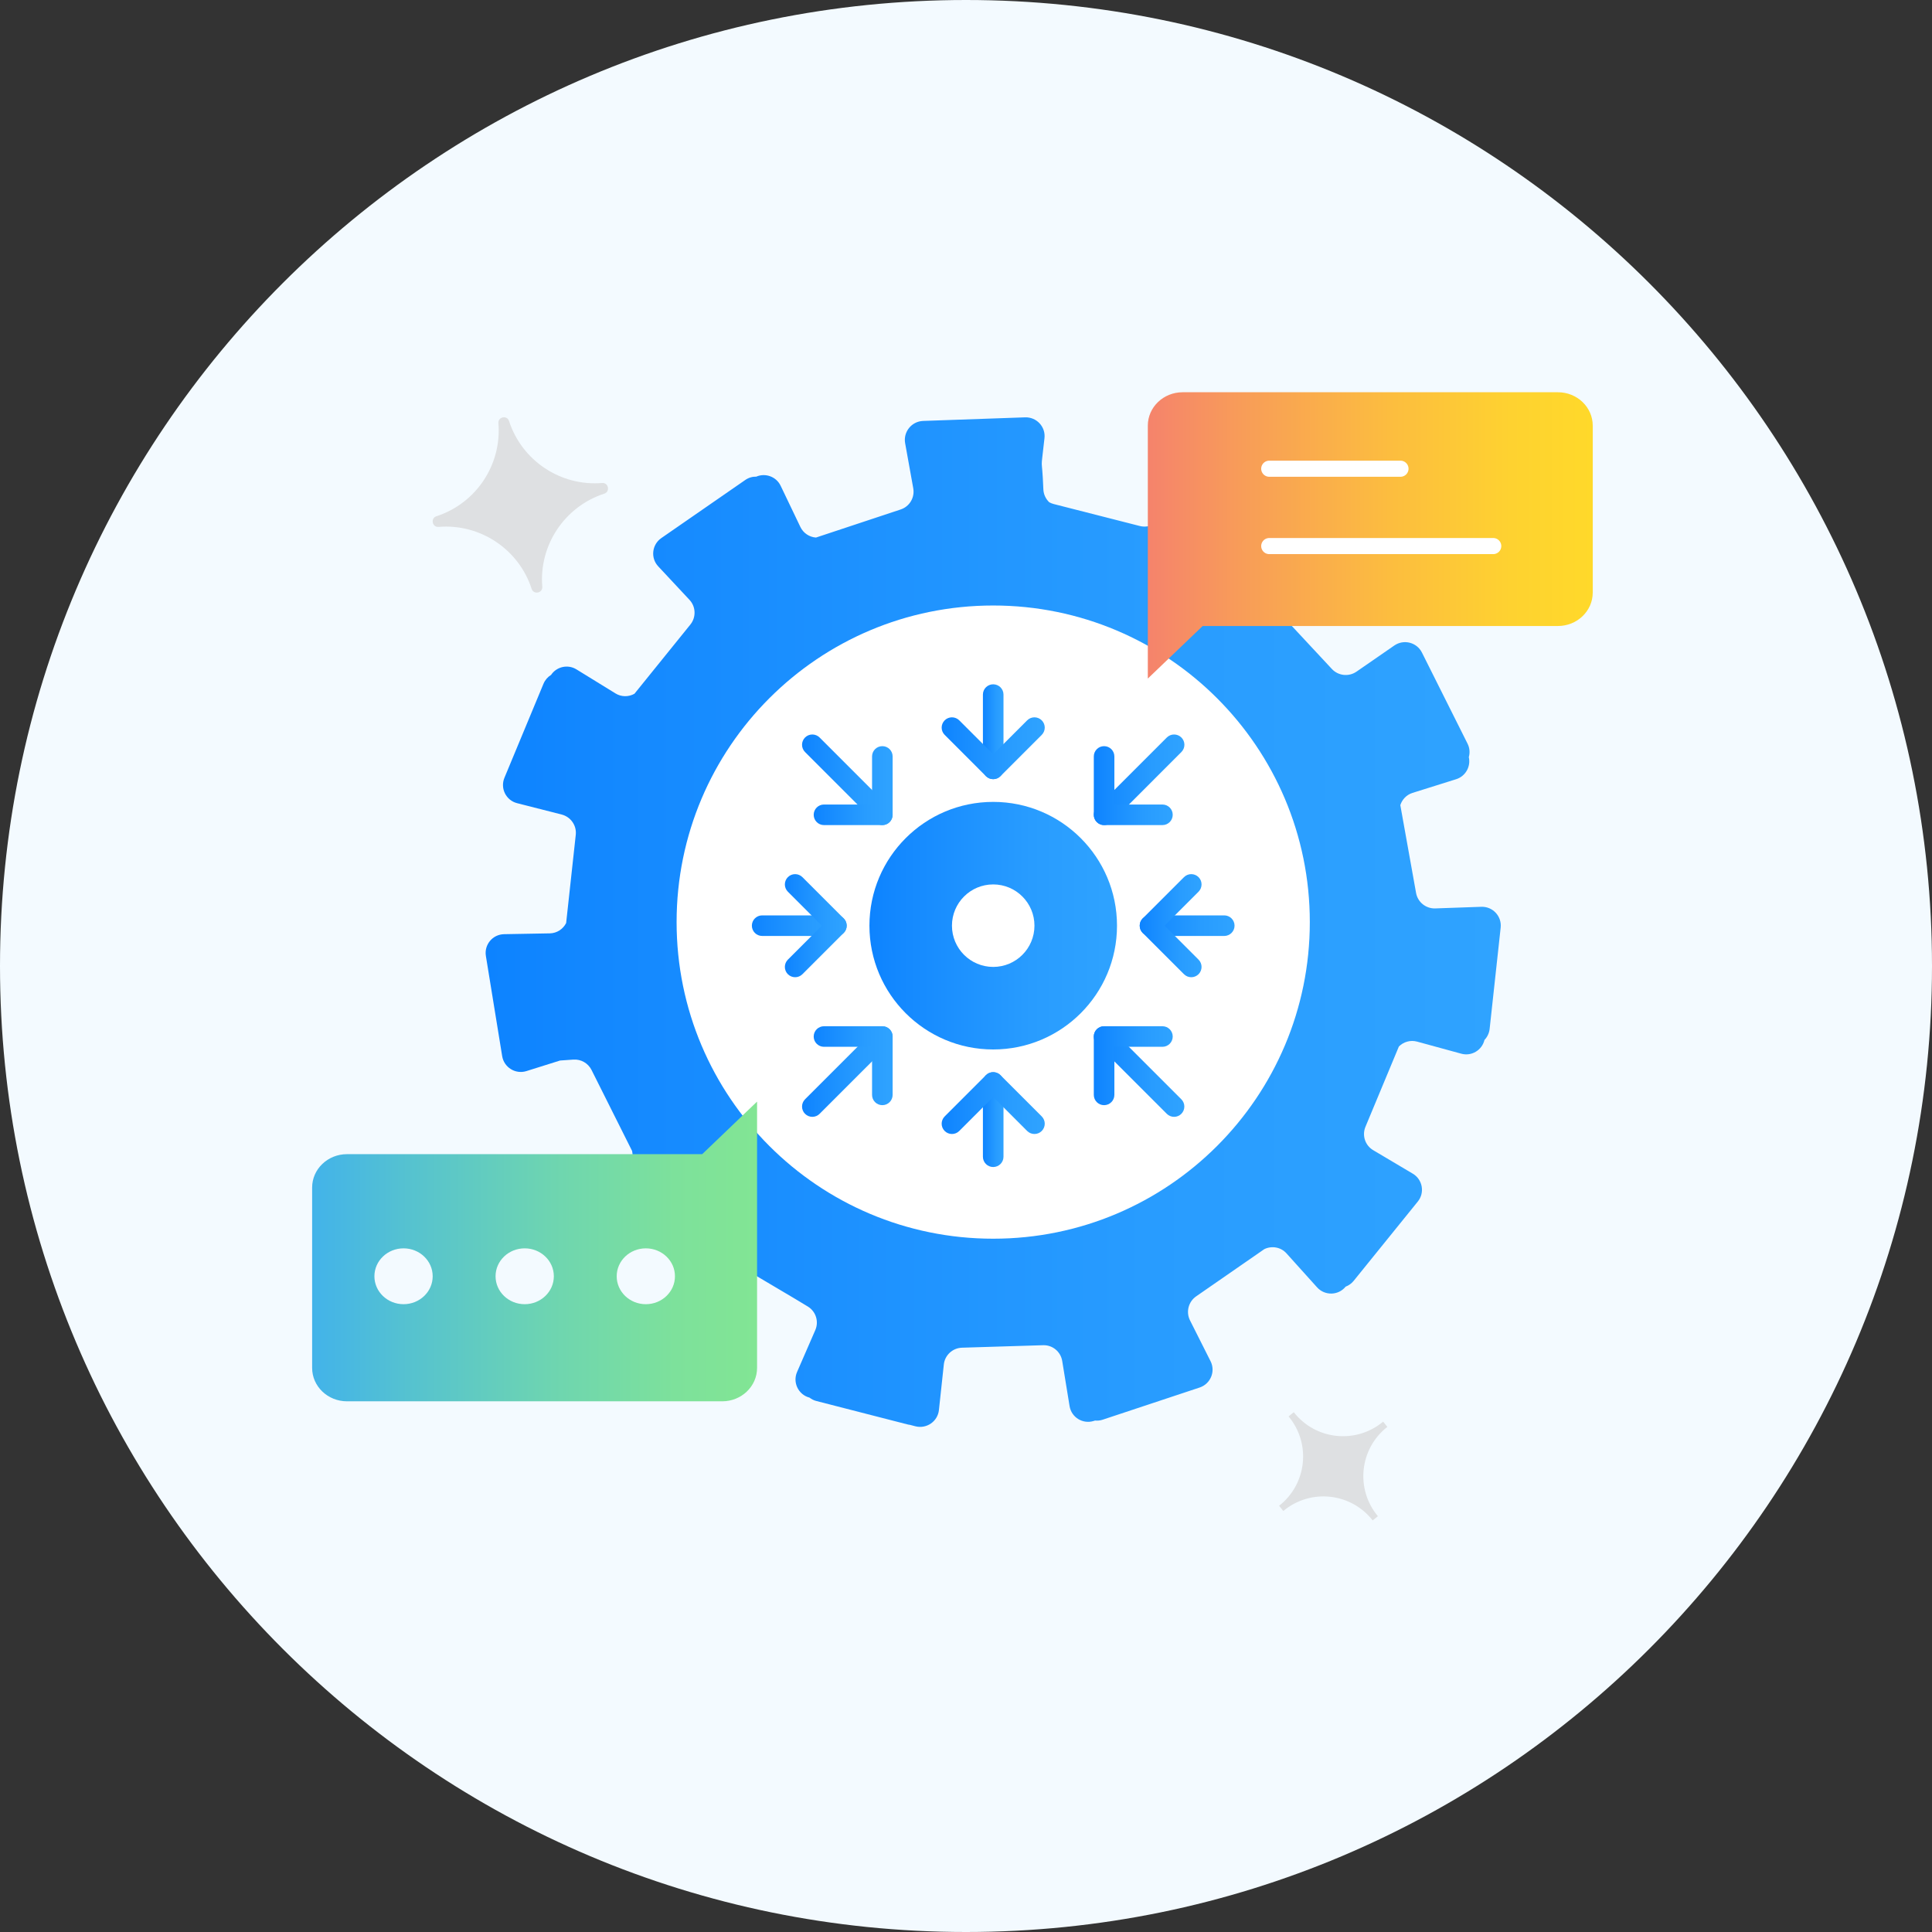 <svg width="120" height="120" viewBox="0 0 120 120" fill="none" xmlns="http://www.w3.org/2000/svg">
<rect x="0" y="0" width="120" height="120" fill="#333333" stroke="none"/>
<g clip-path="url(#clip0_210_1328)">
<path d="M60 120C93.137 120 120 93.137 120 60C120 26.863 93.137 0 60 0C26.863 0 0 26.863 0 60C0 93.137 26.863 120 60 120Z" fill="#F3FAFF"/>
<path fill-rule="evenodd" clip-rule="evenodd" d="M80.035 87.976L80.359 87.714C81.711 89.442 84.224 89.709 85.909 88.3L86.171 88.625C84.441 89.978 84.176 92.49 85.583 94.174L85.259 94.436C83.907 92.708 81.395 92.441 79.709 93.85L79.447 93.526C81.177 92.173 81.442 89.66 80.035 87.976Z" fill="#DEE0E2"/>
<path fill-rule="evenodd" clip-rule="evenodd" d="M30.957 26.284C30.924 25.887 31.495 25.771 31.618 26.152C32.416 28.613 34.818 30.214 37.4 30C37.797 29.966 37.912 30.54 37.532 30.663C35.069 31.462 33.47 33.864 33.682 36.442C33.716 36.84 33.144 36.955 33.021 36.575C32.224 34.113 29.821 32.513 27.24 32.727C26.842 32.76 26.727 32.187 27.107 32.064C29.572 31.267 31.171 28.864 30.957 26.284Z" fill="#DEE0E2"/>
<path d="M93.209 57.615L92.524 63.906C92.494 64.177 92.375 64.414 92.203 64.594C92.053 65.225 91.404 65.625 90.76 65.446L88.019 64.697C87.605 64.583 87.174 64.711 86.887 65L84.81 69.989C84.588 70.527 84.792 71.145 85.294 71.441L87.749 72.898C88.361 73.26 88.511 74.082 88.059 74.634L84.075 79.561C83.942 79.725 83.772 79.842 83.585 79.914L83.57 79.928C83.117 80.473 82.283 80.487 81.807 79.96L79.907 77.85C79.558 77.459 78.992 77.361 78.529 77.586L74.296 80.518C73.818 80.848 73.652 81.483 73.91 82.005L75.193 84.553C75.51 85.189 75.185 85.959 74.51 86.182L68.492 88.179C68.332 88.233 68.169 88.248 68.014 88.233L67.93 88.26C67.254 88.468 66.546 88.037 66.433 87.334L65.976 84.532C65.882 83.96 65.385 83.54 64.8 83.553L59.748 83.708C59.166 83.727 58.685 84.174 58.623 84.748L58.318 87.583C58.241 88.291 57.551 88.764 56.861 88.59L56.517 88.5C56.463 88.495 56.412 88.486 56.355 88.47L50.717 87.022C50.553 86.983 50.407 86.906 50.283 86.81L50.268 86.805C49.585 86.62 49.225 85.868 49.506 85.219L50.641 82.612C50.871 82.08 50.676 81.46 50.182 81.155C49.724 80.872 49.933 80.997 45.786 78.543C45.286 78.245 44.642 78.363 44.276 78.812L42.481 81.03C42.035 81.585 41.197 81.615 40.711 81.093L36.396 76.462C36.256 76.308 36.16 76.126 36.118 75.935C35.738 75.409 35.864 74.661 36.419 74.289L38.776 72.709C39.184 72.438 39.366 71.951 39.262 71.49L36.741 66.457C36.529 66.035 36.085 65.781 35.615 65.813L34.786 65.871L32.692 66.529C32.014 66.738 31.308 66.299 31.192 65.604L30.179 59.377C30.066 58.674 30.596 58.038 31.308 58.024L34.148 57.973C34.588 57.965 34.973 57.709 35.164 57.332L35.762 51.85C35.824 51.273 35.45 50.738 34.89 50.593L32.123 49.888C31.43 49.716 31.058 48.968 31.331 48.31L33.76 42.463C33.861 42.227 34.027 42.042 34.228 41.919C34.572 41.407 35.267 41.243 35.807 41.578L38.225 43.067C38.593 43.297 39.046 43.294 39.406 43.091C39.409 43.091 39.409 43.088 39.409 43.088L42.88 38.792C43.244 38.342 43.225 37.687 42.829 37.261L40.883 35.177C40.398 34.657 40.489 33.829 41.075 33.422L46.286 29.815C46.498 29.666 46.736 29.601 46.974 29.605C47.533 29.364 48.209 29.596 48.486 30.169L49.714 32.732C49.899 33.117 50.272 33.358 50.676 33.388C50.684 33.388 50.69 33.385 50.693 33.385L55.943 31.644C56.495 31.462 56.828 30.901 56.724 30.328L56.219 27.524C56.096 26.824 56.621 26.173 57.334 26.145L63.671 25.922C64.383 25.898 64.955 26.508 64.874 27.216C64.612 29.63 64.711 28.015 64.805 30.396C64.818 30.709 64.955 30.991 65.169 31.195C65.256 31.241 65.345 31.281 65.442 31.305L70.796 32.671C71.361 32.815 71.942 32.521 72.169 31.986L73.264 29.355C73.537 28.697 74.331 28.435 74.946 28.797L80.394 32.027C80.653 32.181 80.829 32.417 80.912 32.679C81.303 33.097 81.342 33.759 80.954 34.222L79.136 36.403C78.946 36.633 78.858 36.915 78.872 37.195C78.872 37.276 78.885 37.358 78.904 37.435C78.923 37.462 78.941 37.489 78.966 37.516L82.727 41.553C83.125 41.979 83.778 42.048 84.256 41.716L86.604 40.093C87.189 39.689 87.997 39.893 88.318 40.529L91.152 46.189C91.289 46.462 91.307 46.761 91.23 47.027C91.363 47.604 91.035 48.211 90.444 48.398L87.732 49.249C87.359 49.366 87.091 49.657 86.978 50.003C86.978 50.016 86.978 50.023 86.981 50.035L87.955 55.465C88.059 56.037 88.567 56.444 89.152 56.423L92.005 56.323C92.717 56.297 93.286 56.909 93.209 57.615Z" fill="url(#paint0_linear_210_1328)"/>
<path d="M61.69 76.938C72.55 76.938 81.355 68.134 81.355 57.273C81.355 46.413 72.55 37.609 61.69 37.609C50.83 37.609 42.025 46.413 42.025 57.273C42.025 68.134 50.83 76.938 61.69 76.938Z" fill="white"/>
<path d="M96.764 24.363H73.457C72.26 24.363 71.293 25.292 71.293 26.438V42.147L74.7 38.882H96.764C97.96 38.882 98.928 37.952 98.928 36.807V26.438C98.928 25.291 97.96 24.363 96.764 24.363Z" fill="url(#paint1_linear_210_1328)"/>
<path d="M21.551 87.038H44.858C46.054 87.038 47.023 86.109 47.023 84.963V68.422L43.615 71.687H21.551C20.355 71.687 19.387 72.617 19.387 73.762V84.963C19.387 86.109 20.356 87.038 21.551 87.038Z" fill="url(#paint2_linear_210_1328)"/>
<path d="M40.114 81.006C41.113 81.006 41.923 80.23 41.923 79.271C41.923 78.313 41.113 77.537 40.114 77.537C39.114 77.537 38.304 78.313 38.304 79.271C38.304 80.23 39.114 81.006 40.114 81.006Z" fill="#F3FAFF"/>
<path d="M32.59 81.006C33.589 81.006 34.4 80.23 34.4 79.271C34.4 78.313 33.589 77.537 32.59 77.537C31.59 77.537 30.78 78.313 30.78 79.271C30.78 80.23 31.59 81.006 32.59 81.006Z" fill="#F3FAFF"/>
<path d="M25.065 81.006C26.065 81.006 26.875 80.23 26.875 79.271C26.875 78.313 26.065 77.537 25.065 77.537C24.066 77.537 23.255 78.313 23.255 79.271C23.255 80.23 24.066 81.006 25.065 81.006Z" fill="#F3FAFF"/>
<path d="M78.835 33.917H92.748" stroke="white" stroke-miterlimit="10" stroke-linecap="round" stroke-linejoin="round"/>
<path d="M78.835 29.113H86.987" stroke="white" stroke-miterlimit="10" stroke-linecap="round" stroke-linejoin="round"/>
<path d="M61.69 65.184C65.936 65.184 69.379 61.741 69.379 57.495C69.379 53.249 65.936 49.807 61.69 49.807C57.444 49.807 54.002 53.249 54.002 57.495C54.002 61.741 57.444 65.184 61.69 65.184Z" fill="url(#paint3_linear_210_1328)"/>
<path d="M61.69 60.057C63.105 60.057 64.252 58.91 64.252 57.495C64.252 56.08 63.105 54.933 61.69 54.933C60.275 54.933 59.128 56.08 59.128 57.495C59.128 58.91 60.275 60.057 61.69 60.057Z" fill="white"/>
<path d="M61.69 48.395C61.337 48.395 61.051 48.109 61.051 47.756V43.142C61.051 42.789 61.337 42.503 61.69 42.503C62.043 42.503 62.329 42.789 62.329 43.142V47.756C62.329 48.109 62.043 48.395 61.69 48.395Z" fill="url(#paint4_linear_210_1328)"/>
<path d="M61.69 48.395C61.527 48.395 61.363 48.332 61.238 48.208L58.676 45.645C58.426 45.396 58.426 44.992 58.676 44.741C58.925 44.492 59.329 44.492 59.58 44.741L61.69 46.851L63.8 44.741C64.049 44.492 64.454 44.492 64.704 44.741C64.954 44.99 64.954 45.395 64.704 45.645L62.142 48.208C62.017 48.332 61.853 48.395 61.69 48.395Z" fill="url(#paint5_linear_210_1328)"/>
<path d="M61.69 72.486C61.337 72.486 61.051 72.2 61.051 71.847V67.233C61.051 66.88 61.337 66.594 61.69 66.594C62.043 66.594 62.329 66.88 62.329 67.233V71.847C62.329 72.2 62.043 72.486 61.69 72.486Z" fill="url(#paint6_linear_210_1328)"/>
<path d="M64.252 70.434C64.089 70.434 63.925 70.372 63.8 70.248L61.69 68.137L59.58 70.248C59.331 70.497 58.926 70.497 58.676 70.248C58.426 69.998 58.426 69.594 58.676 69.343L61.238 66.781C61.487 66.532 61.891 66.532 62.142 66.781L64.704 69.343C64.954 69.593 64.954 69.997 64.704 70.248C64.58 70.372 64.417 70.434 64.252 70.434Z" fill="url(#paint7_linear_210_1328)"/>
<path d="M76.041 58.134H71.428C71.075 58.134 70.789 57.848 70.789 57.495C70.789 57.142 71.075 56.856 71.428 56.856H76.041C76.394 56.856 76.68 57.142 76.68 57.495C76.68 57.848 76.394 58.134 76.041 58.134Z" fill="url(#paint8_linear_210_1328)"/>
<path d="M73.992 60.697C73.829 60.697 73.664 60.634 73.54 60.51L70.977 57.947C70.728 57.698 70.728 57.294 70.977 57.043L73.54 54.481C73.789 54.232 74.195 54.232 74.444 54.481C74.693 54.73 74.693 55.134 74.444 55.385L72.334 57.495L74.444 59.605C74.693 59.855 74.693 60.259 74.444 60.51C74.319 60.634 74.155 60.697 73.992 60.697Z" fill="url(#paint9_linear_210_1328)"/>
<path d="M51.952 58.134H47.339C46.986 58.134 46.7 57.848 46.7 57.495C46.7 57.142 46.986 56.856 47.339 56.856H51.952C52.305 56.856 52.591 57.142 52.591 57.495C52.591 57.848 52.305 58.134 51.952 58.134Z" fill="url(#paint10_linear_210_1328)"/>
<path d="M49.388 60.697C49.225 60.697 49.06 60.634 48.936 60.51C48.687 60.26 48.687 59.856 48.936 59.605L51.046 57.495L48.936 55.385C48.687 55.136 48.687 54.732 48.936 54.481C49.185 54.232 49.589 54.232 49.84 54.481L52.402 57.043C52.652 57.292 52.652 57.697 52.402 57.947L49.84 60.51C49.715 60.634 49.553 60.697 49.388 60.697Z" fill="url(#paint11_linear_210_1328)"/>
<path d="M68.576 51.248C68.413 51.248 68.249 51.185 68.124 51.061C67.875 50.812 67.875 50.407 68.124 50.157L72.474 45.807C72.723 45.558 73.129 45.558 73.378 45.807C73.628 46.056 73.628 46.46 73.378 46.711L69.03 51.061C68.904 51.185 68.739 51.248 68.576 51.248Z" fill="url(#paint12_linear_210_1328)"/>
<path d="M72.201 51.248H68.576C68.223 51.248 67.938 50.962 67.938 50.608V46.984C67.938 46.631 68.223 46.345 68.576 46.345C68.93 46.345 69.216 46.631 69.216 46.984V49.97H72.201C72.554 49.97 72.84 50.255 72.84 50.608C72.84 50.962 72.554 51.248 72.201 51.248Z" fill="url(#paint13_linear_210_1328)"/>
<path d="M50.455 69.369C50.292 69.369 50.128 69.307 50.003 69.182C49.754 68.933 49.754 68.529 50.003 68.278L54.352 63.93C54.601 63.681 55.005 63.681 55.256 63.93C55.505 64.179 55.505 64.583 55.256 64.834L50.907 69.182C50.783 69.307 50.618 69.369 50.455 69.369Z" fill="url(#paint14_linear_210_1328)"/>
<path d="M54.804 68.644C54.451 68.644 54.165 68.358 54.165 68.005V65.019H51.179C50.826 65.019 50.54 64.733 50.54 64.38C50.54 64.027 50.826 63.741 51.179 63.741H54.804C55.157 63.741 55.443 64.027 55.443 64.38V68.005C55.443 68.358 55.157 68.644 54.804 68.644Z" fill="url(#paint15_linear_210_1328)"/>
<path d="M72.925 69.369C72.762 69.369 72.597 69.307 72.473 69.182L68.123 64.834C67.874 64.585 67.874 64.181 68.123 63.93C68.372 63.681 68.776 63.681 69.027 63.93L73.375 68.278C73.624 68.527 73.624 68.931 73.375 69.182C73.252 69.307 73.089 69.369 72.925 69.369Z" fill="url(#paint16_linear_210_1328)"/>
<path d="M68.576 68.644C68.223 68.644 67.938 68.358 67.938 68.005V64.38C67.938 64.027 68.223 63.741 68.576 63.741H72.201C72.554 63.741 72.84 64.027 72.84 64.38C72.84 64.733 72.554 65.019 72.201 65.019H69.216V68.005C69.216 68.358 68.93 68.644 68.576 68.644Z" fill="url(#paint17_linear_210_1328)"/>
<path d="M54.804 51.248C54.641 51.248 54.476 51.185 54.352 51.061L50.003 46.711C49.754 46.462 49.754 46.058 50.003 45.807C50.252 45.558 50.658 45.558 50.907 45.807L55.256 50.157C55.505 50.406 55.505 50.81 55.256 51.061C55.131 51.185 54.968 51.248 54.804 51.248Z" fill="url(#paint18_linear_210_1328)"/>
<path d="M54.804 51.248H51.179C50.826 51.248 50.54 50.962 50.54 50.608C50.54 50.255 50.826 49.97 51.179 49.97H54.165V46.984C54.165 46.631 54.451 46.345 54.804 46.345C55.157 46.345 55.443 46.631 55.443 46.984V50.608C55.443 50.962 55.157 51.248 54.804 51.248Z" fill="url(#paint19_linear_210_1328)"/>
</g>
<defs>
<linearGradient id="paint0_linear_210_1328" x1="30.164" y1="57.274" x2="93.216" y2="57.274" gradientUnits="userSpaceOnUse">
<stop stop-color="#0D83FF"/>
<stop offset="0.137" stop-color="#1489FF"/>
<stop offset="0.653" stop-color="#289CFF"/>
<stop offset="1" stop-color="#2FA3FF"/>
</linearGradient>
<linearGradient id="paint1_linear_210_1328" x1="71.293" y1="33.254" x2="98.929" y2="33.254" gradientUnits="userSpaceOnUse">
<stop stop-color="#F5836C"/>
<stop offset="0.215" stop-color="#F89D58"/>
<stop offset="0.543" stop-color="#FCBD3F"/>
<stop offset="0.816" stop-color="#FED230"/>
<stop offset="1" stop-color="#FFD92A"/>
</linearGradient>
<linearGradient id="paint2_linear_210_1328" x1="19.387" y1="77.729" x2="47.023" y2="77.729" gradientUnits="userSpaceOnUse">
<stop stop-color="#42B3EA"/>
<stop offset="0.215" stop-color="#55C2D0"/>
<stop offset="0.543" stop-color="#6ED5B0"/>
<stop offset="0.816" stop-color="#7DE19B"/>
<stop offset="1" stop-color="#82E594"/>
</linearGradient>
<linearGradient id="paint3_linear_210_1328" x1="54.002" y1="57.495" x2="69.379" y2="57.495" gradientUnits="userSpaceOnUse">
<stop stop-color="#0D83FF"/>
<stop offset="0.137" stop-color="#1489FF"/>
<stop offset="0.653" stop-color="#289CFF"/>
<stop offset="1" stop-color="#2FA3FF"/>
</linearGradient>
<linearGradient id="paint4_linear_210_1328" x1="61.051" y1="45.45" x2="62.329" y2="45.45" gradientUnits="userSpaceOnUse">
<stop stop-color="#0D83FF"/>
<stop offset="0.137" stop-color="#1489FF"/>
<stop offset="0.653" stop-color="#289CFF"/>
<stop offset="1" stop-color="#2FA3FF"/>
</linearGradient>
<linearGradient id="paint5_linear_210_1328" x1="58.488" y1="46.475" x2="64.892" y2="46.475" gradientUnits="userSpaceOnUse">
<stop stop-color="#0D83FF"/>
<stop offset="0.137" stop-color="#1489FF"/>
<stop offset="0.653" stop-color="#289CFF"/>
<stop offset="1" stop-color="#2FA3FF"/>
</linearGradient>
<linearGradient id="paint6_linear_210_1328" x1="61.051" y1="69.54" x2="62.329" y2="69.54" gradientUnits="userSpaceOnUse">
<stop stop-color="#0D83FF"/>
<stop offset="0.137" stop-color="#1489FF"/>
<stop offset="0.653" stop-color="#289CFF"/>
<stop offset="1" stop-color="#2FA3FF"/>
</linearGradient>
<linearGradient id="paint7_linear_210_1328" x1="58.488" y1="68.515" x2="64.892" y2="68.515" gradientUnits="userSpaceOnUse">
<stop stop-color="#0D83FF"/>
<stop offset="0.137" stop-color="#1489FF"/>
<stop offset="0.653" stop-color="#289CFF"/>
<stop offset="1" stop-color="#2FA3FF"/>
</linearGradient>
<linearGradient id="paint8_linear_210_1328" x1="70.79" y1="57.495" x2="76.681" y2="57.495" gradientUnits="userSpaceOnUse">
<stop stop-color="#0D83FF"/>
<stop offset="0.137" stop-color="#1489FF"/>
<stop offset="0.653" stop-color="#289CFF"/>
<stop offset="1" stop-color="#2FA3FF"/>
</linearGradient>
<linearGradient id="paint9_linear_210_1328" x1="70.79" y1="57.495" x2="74.63" y2="57.495" gradientUnits="userSpaceOnUse">
<stop stop-color="#0D83FF"/>
<stop offset="0.137" stop-color="#1489FF"/>
<stop offset="0.653" stop-color="#289CFF"/>
<stop offset="1" stop-color="#2FA3FF"/>
</linearGradient>
<linearGradient id="paint10_linear_210_1328" x1="46.7" y1="57.495" x2="52.591" y2="57.495" gradientUnits="userSpaceOnUse">
<stop stop-color="#0D83FF"/>
<stop offset="0.137" stop-color="#1489FF"/>
<stop offset="0.653" stop-color="#289CFF"/>
<stop offset="1" stop-color="#2FA3FF"/>
</linearGradient>
<linearGradient id="paint11_linear_210_1328" x1="48.75" y1="57.495" x2="52.59" y2="57.495" gradientUnits="userSpaceOnUse">
<stop stop-color="#0D83FF"/>
<stop offset="0.137" stop-color="#1489FF"/>
<stop offset="0.653" stop-color="#289CFF"/>
<stop offset="1" stop-color="#2FA3FF"/>
</linearGradient>
<linearGradient id="paint12_linear_210_1328" x1="67.937" y1="48.434" x2="73.564" y2="48.434" gradientUnits="userSpaceOnUse">
<stop stop-color="#0D83FF"/>
<stop offset="0.137" stop-color="#1489FF"/>
<stop offset="0.653" stop-color="#289CFF"/>
<stop offset="1" stop-color="#2FA3FF"/>
</linearGradient>
<linearGradient id="paint13_linear_210_1328" x1="67.937" y1="48.797" x2="72.84" y2="48.797" gradientUnits="userSpaceOnUse">
<stop stop-color="#0D83FF"/>
<stop offset="0.137" stop-color="#1489FF"/>
<stop offset="0.653" stop-color="#289CFF"/>
<stop offset="1" stop-color="#2FA3FF"/>
</linearGradient>
<linearGradient id="paint14_linear_210_1328" x1="49.816" y1="66.556" x2="55.443" y2="66.556" gradientUnits="userSpaceOnUse">
<stop stop-color="#0D83FF"/>
<stop offset="0.137" stop-color="#1489FF"/>
<stop offset="0.653" stop-color="#289CFF"/>
<stop offset="1" stop-color="#2FA3FF"/>
</linearGradient>
<linearGradient id="paint15_linear_210_1328" x1="50.541" y1="66.193" x2="55.443" y2="66.193" gradientUnits="userSpaceOnUse">
<stop stop-color="#0D83FF"/>
<stop offset="0.137" stop-color="#1489FF"/>
<stop offset="0.653" stop-color="#289CFF"/>
<stop offset="1" stop-color="#2FA3FF"/>
</linearGradient>
<linearGradient id="paint16_linear_210_1328" x1="67.938" y1="66.556" x2="73.564" y2="66.556" gradientUnits="userSpaceOnUse">
<stop stop-color="#0D83FF"/>
<stop offset="0.137" stop-color="#1489FF"/>
<stop offset="0.653" stop-color="#289CFF"/>
<stop offset="1" stop-color="#2FA3FF"/>
</linearGradient>
<linearGradient id="paint17_linear_210_1328" x1="67.937" y1="66.193" x2="72.84" y2="66.193" gradientUnits="userSpaceOnUse">
<stop stop-color="#0D83FF"/>
<stop offset="0.137" stop-color="#1489FF"/>
<stop offset="0.653" stop-color="#289CFF"/>
<stop offset="1" stop-color="#2FA3FF"/>
</linearGradient>
<linearGradient id="paint18_linear_210_1328" x1="49.816" y1="48.434" x2="55.443" y2="48.434" gradientUnits="userSpaceOnUse">
<stop stop-color="#0D83FF"/>
<stop offset="0.137" stop-color="#1489FF"/>
<stop offset="0.653" stop-color="#289CFF"/>
<stop offset="1" stop-color="#2FA3FF"/>
</linearGradient>
<linearGradient id="paint19_linear_210_1328" x1="50.541" y1="48.797" x2="55.443" y2="48.797" gradientUnits="userSpaceOnUse">
<stop stop-color="#0D83FF"/>
<stop offset="0.137" stop-color="#1489FF"/>
<stop offset="0.653" stop-color="#289CFF"/>
<stop offset="1" stop-color="#2FA3FF"/>
</linearGradient>
<clipPath id="clip0_210_1328">
<rect width="120" height="120" fill="white"/>
</clipPath>
</defs>
</svg>
